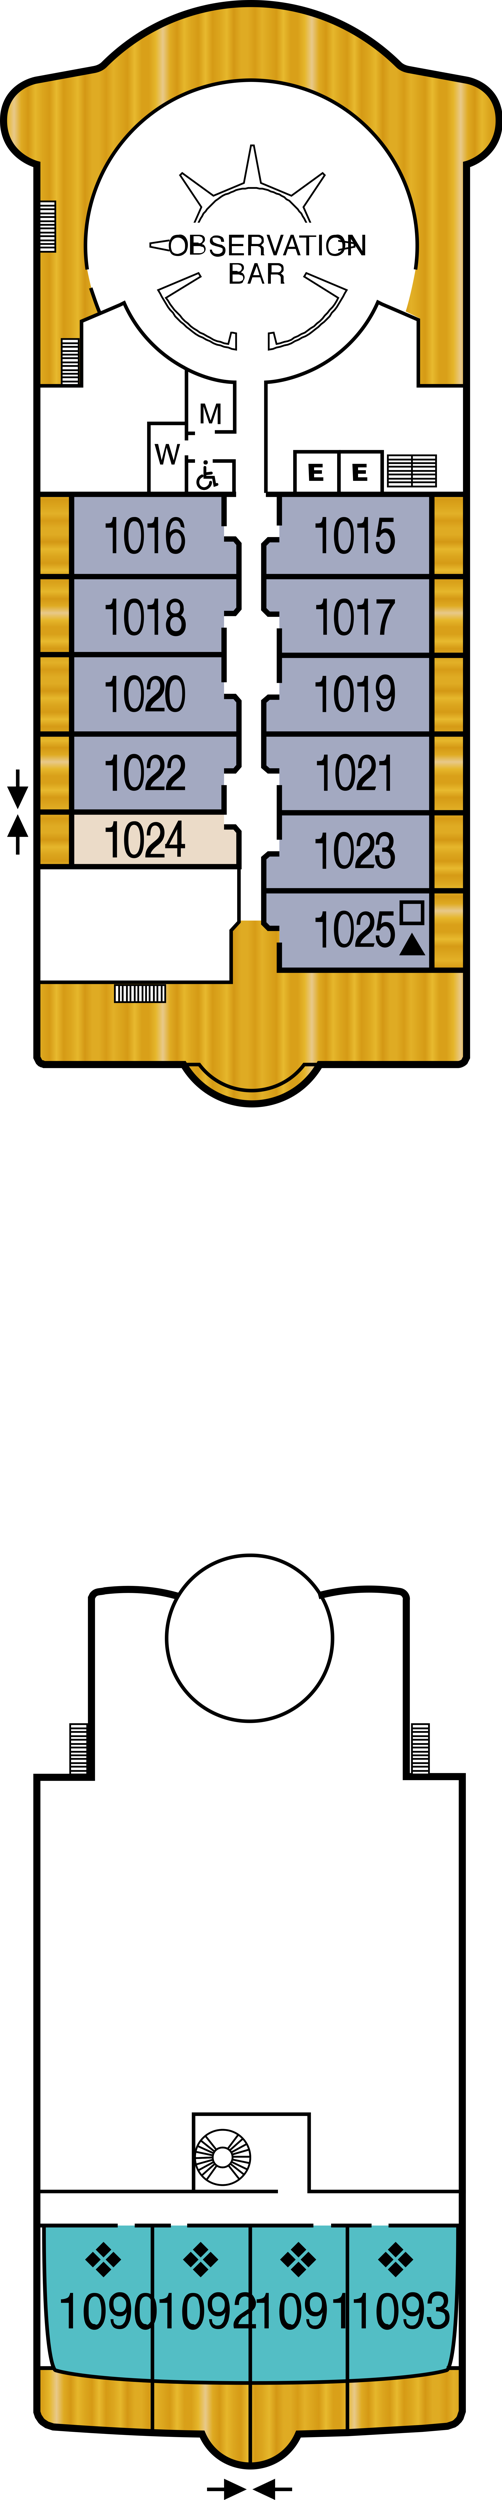 <?xml version="1.0" encoding="utf-8"?>
<!-- Generator: Adobe Illustrator 25.4.1, SVG Export Plug-In . SVG Version: 6.00 Build 0)  -->
<svg version="1.1" id="Calque_1" xmlns="http://www.w3.org/2000/svg" xmlns:xlink="http://www.w3.org/1999/xlink" x="0px" y="0px"
	 viewBox="0 0 70.8 352.5" style="enable-background:new 0 0 70.8 352.5;" xml:space="preserve">
<style type="text/css">
	.st0{fill:none;}
	.st1{fill:#C68000;}
	.st2{fill:none;stroke:#E8BA2F;stroke-width:1.08;stroke-miterlimit:10;}
	.st3{fill:#FFFFFF;}
	.st4{fill:#A3A9C1;}
	.st5{fill:#EBDBC8;}
	.st6{fill:#53BEC5;}
	.st7{fill:url(#SVGID_00000162318408607776033450000000669564123968185508_);}
	.st8{fill:url(#SVGID_00000142150336903766817320000015070998727058467235_);}
	.st9{fill:url(#SVGID_00000067950679964222531080000008211735220834521279_);}
	.st10{fill:url(#SVGID_00000135675257955097988970000009493176997616939169_);}
	.st11{fill:url(#SVGID_00000169554564839001004190000009557348646029020318_);}
	.st12{fill:none;stroke:#000000;stroke-width:0.5;stroke-miterlimit:10;}
	.st13{fill:none;stroke:#000000;stroke-width:0.75;stroke-miterlimit:10;}
	.st14{fill:#FFFFFF;stroke:#000000;stroke-width:0.5;stroke-miterlimit:10;}
	.st15{fill:#FFFFFF;stroke:#000000;stroke-width:0.25;stroke-miterlimit:10;}
	.st16{fill:none;stroke:#000000;stroke-width:0.25;stroke-miterlimit:10;}
	.st17{fill:none;stroke:#000000;stroke-miterlimit:10;}
	.st18{fill:none;stroke:#000000;stroke-width:0.25;}
	.st19{fill:none;stroke:#000000;stroke-width:0.543;stroke-miterlimit:10;}
	.st20{fill:none;stroke:#000000;stroke-width:0.502;stroke-miterlimit:10;}
	.st21{fill:none;stroke:#000000;stroke-width:0.518;stroke-miterlimit:10;}
	.st22{stroke:#000000;stroke-width:0.201;}
	.st23{enable-background:new    ;}
	.st24{fill:none;stroke:#000000;stroke-width:0.5;}
	.st25{fill:none;stroke:#000000;stroke-width:0.4;stroke-linecap:round;}
</style>
<pattern  y="352.5" width="20.4" height="59" patternUnits="userSpaceOnUse" id="SVGID_0000000741855784897680667" viewBox="0 -59 20.4 59" style="overflow:visible;">
	<g>
		<rect y="-59" class="st0" width="20.4" height="59"/>
		<g>
			<rect y="-59" class="st0" width="20.4" height="59"/>
			<polygon class="st1" points="0,-59 0.8,-59 0.8,0 0.8,-59 2.4,-59 2.4,0 2.4,-59 3.9,-59 3.9,0 3.9,-59 5.5,-59 5.5,0 5.5,-59 
				7.1,-59 7.1,0 7.1,-59 8.6,-59 8.6,0 8.6,-59 10.2,-59 10.2,0 10.2,-59 11.8,-59 11.8,0 11.8,-59 13.3,-59 13.3,0 13.3,-59 
				14.9,-59 14.9,0 14.9,-59 16.5,-59 16.5,0 16.5,-59 18,-59 18,0 18,-59 19.6,-59 19.6,0 19.6,-59 20.4,-59 20.4,0 0,0 			"/>
			<line class="st2" x1="13.3" y1="0" x2="13.3" y2="-59"/>
			<line class="st2" x1="14.9" y1="-59" x2="14.9" y2="0"/>
			<line class="st2" x1="10.2" y1="0" x2="10.2" y2="-59"/>
			<line class="st2" x1="11.8" y1="-59" x2="11.8" y2="0"/>
			<line class="st2" x1="19.6" y1="-59" x2="19.6" y2="0"/>
			<line class="st2" x1="16.5" y1="0" x2="16.5" y2="-59"/>
			<line class="st2" x1="18" y1="-59" x2="18" y2="0"/>
			<line class="st2" x1="5.5" y1="-59" x2="5.5" y2="0"/>
			<line class="st2" x1="7.1" y1="0" x2="7.1" y2="-59"/>
			<line class="st2" x1="2.4" y1="-59" x2="2.4" y2="0"/>
			<line class="st2" x1="3.9" y1="0" x2="3.9" y2="-59"/>
			<line class="st2" x1="0.8" y1="-59" x2="0.8" y2="0"/>
			<line class="st2" x1="8.6" y1="-59" x2="8.6" y2="0"/>
		</g>
	</g>
</pattern>
<pattern  y="352.5" width="20.4" height="59" patternUnits="userSpaceOnUse" id="SVGID_0000010109503594770801211" viewBox="0 -59 20.4 59" style="overflow:visible;">
	<g>
		<rect y="-59" class="st0" width="20.4" height="59"/>
		<g>
			<rect y="-59" class="st0" width="20.4" height="59"/>
			<polygon class="st1" points="0,-59 0.8,-59 0.8,0 0.8,-59 2.4,-59 2.4,0 2.4,-59 3.9,-59 3.9,0 3.9,-59 5.5,-59 5.5,0 5.5,-59 
				7.1,-59 7.1,0 7.1,-59 8.6,-59 8.6,0 8.6,-59 10.2,-59 10.2,0 10.2,-59 11.8,-59 11.8,0 11.8,-59 13.3,-59 13.3,0 13.3,-59 
				14.9,-59 14.9,0 14.9,-59 16.5,-59 16.5,0 16.5,-59 18,-59 18,0 18,-59 19.6,-59 19.6,0 19.6,-59 20.4,-59 20.4,0 0,0 			"/>
			<line class="st2" x1="13.3" y1="0" x2="13.3" y2="-59"/>
			<line class="st2" x1="14.9" y1="-59" x2="14.9" y2="0"/>
			<line class="st2" x1="10.2" y1="0" x2="10.2" y2="-59"/>
			<line class="st2" x1="11.8" y1="-59" x2="11.8" y2="0"/>
			<line class="st2" x1="19.6" y1="-59" x2="19.6" y2="0"/>
			<line class="st2" x1="16.5" y1="0" x2="16.5" y2="-59"/>
			<line class="st2" x1="18" y1="-59" x2="18" y2="0"/>
			<line class="st2" x1="5.5" y1="-59" x2="5.5" y2="0"/>
			<line class="st2" x1="7.1" y1="0" x2="7.1" y2="-59"/>
			<line class="st2" x1="2.4" y1="-59" x2="2.4" y2="0"/>
			<line class="st2" x1="3.9" y1="0" x2="3.9" y2="-59"/>
			<line class="st2" x1="0.8" y1="-59" x2="0.8" y2="0"/>
			<line class="st2" x1="8.6" y1="-59" x2="8.6" y2="0"/>
		</g>
	</g>
</pattern>
<pattern  y="352.5" width="59" height="20.4" patternUnits="userSpaceOnUse" id="SVGID_0000014213474193501192792" viewBox="0 -20.4 59 20.4" style="overflow:visible;">
	<g>
		<rect y="-20.4" class="st0" width="59" height="20.4"/>
		<g>
			<rect y="-20.4" class="st0" width="59" height="20.4"/>
			<polygon class="st1" points="59,-20.4 59,-19.6 0,-19.6 59,-19.6 59,-18 0,-18 59,-18 59,-16.5 0,-16.5 59,-16.5 59,-14.9 
				0,-14.9 59,-14.9 59,-13.3 0,-13.3 59,-13.3 59,-11.8 0,-11.8 59,-11.8 59,-10.2 0,-10.2 59,-10.2 59,-8.6 0,-8.6 59,-8.6 
				59,-7.1 0,-7.1 59,-7.1 59,-5.5 0,-5.5 59,-5.5 59,-3.9 0,-3.9 59,-3.9 59,-2.4 0,-2.4 59,-2.4 59,-0.8 0,-0.8 59,-0.8 59,0 0,0 
				0,-20.4 			"/>
			<line class="st2" x1="0" y1="-7.1" x2="59" y2="-7.1"/>
			<line class="st2" x1="59" y1="-5.5" x2="0" y2="-5.5"/>
			<line class="st2" x1="0" y1="-10.2" x2="59" y2="-10.2"/>
			<line class="st2" x1="59" y1="-8.6" x2="0" y2="-8.6"/>
			<line class="st2" x1="59" y1="-0.8" x2="0" y2="-0.8"/>
			<line class="st2" x1="0" y1="-3.9" x2="59" y2="-3.9"/>
			<line class="st2" x1="59" y1="-2.4" x2="0" y2="-2.4"/>
			<line class="st2" x1="59" y1="-14.9" x2="0" y2="-14.9"/>
			<line class="st2" x1="0" y1="-13.3" x2="59" y2="-13.3"/>
			<line class="st2" x1="59" y1="-18" x2="0" y2="-18"/>
			<line class="st2" x1="0" y1="-16.5" x2="59" y2="-16.5"/>
			<line class="st2" x1="59" y1="-19.6" x2="0" y2="-19.6"/>
			<line class="st2" x1="59" y1="-11.8" x2="0" y2="-11.8"/>
		</g>
	</g>
</pattern>
<pattern  y="352.5" width="59" height="20.4" patternUnits="userSpaceOnUse" id="SVGID_0000017964547557351502479" viewBox="0 -20.4 59 20.4" style="overflow:visible;">
	<g>
		<rect y="-20.4" class="st0" width="59" height="20.4"/>
		<g>
			<rect y="-20.4" class="st0" width="59" height="20.4"/>
			<polygon class="st1" points="59,-20.4 59,-19.6 0,-19.6 59,-19.6 59,-18 0,-18 59,-18 59,-16.5 0,-16.5 59,-16.5 59,-14.9 
				0,-14.9 59,-14.9 59,-13.3 0,-13.3 59,-13.3 59,-11.8 0,-11.8 59,-11.8 59,-10.2 0,-10.2 59,-10.2 59,-8.6 0,-8.6 59,-8.6 
				59,-7.1 0,-7.1 59,-7.1 59,-5.5 0,-5.5 59,-5.5 59,-3.9 0,-3.9 59,-3.9 59,-2.4 0,-2.4 59,-2.4 59,-0.8 0,-0.8 59,-0.8 59,0 0,0 
				0,-20.4 			"/>
			<line class="st2" x1="0" y1="-7.1" x2="59" y2="-7.1"/>
			<line class="st2" x1="59" y1="-5.5" x2="0" y2="-5.5"/>
			<line class="st2" x1="0" y1="-10.2" x2="59" y2="-10.2"/>
			<line class="st2" x1="59" y1="-8.6" x2="0" y2="-8.6"/>
			<line class="st2" x1="59" y1="-0.8" x2="0" y2="-0.8"/>
			<line class="st2" x1="0" y1="-3.9" x2="59" y2="-3.9"/>
			<line class="st2" x1="59" y1="-2.4" x2="0" y2="-2.4"/>
			<line class="st2" x1="59" y1="-14.9" x2="0" y2="-14.9"/>
			<line class="st2" x1="0" y1="-13.3" x2="59" y2="-13.3"/>
			<line class="st2" x1="59" y1="-18" x2="0" y2="-18"/>
			<line class="st2" x1="0" y1="-16.5" x2="59" y2="-16.5"/>
			<line class="st2" x1="59" y1="-19.6" x2="0" y2="-19.6"/>
			<line class="st2" x1="59" y1="-11.8" x2="0" y2="-11.8"/>
		</g>
	</g>
</pattern>
<pattern  y="352.5" width="20.4" height="59" patternUnits="userSpaceOnUse" id="SVGID_1_" viewBox="0 -59 20.4 59" style="overflow:visible;">
	<g>
		<rect y="-59" class="st0" width="20.4" height="59"/>
		<g>
			<rect y="-59" class="st0" width="20.4" height="59"/>
			<polygon class="st1" points="0,-59 0.8,-59 0.8,0 0.8,-59 2.4,-59 2.4,0 2.4,-59 3.9,-59 3.9,0 3.9,-59 5.5,-59 5.5,0 5.5,-59 
				7.1,-59 7.1,0 7.1,-59 8.6,-59 8.6,0 8.6,-59 10.2,-59 10.2,0 10.2,-59 11.8,-59 11.8,0 11.8,-59 13.3,-59 13.3,0 13.3,-59 
				14.9,-59 14.9,0 14.9,-59 16.5,-59 16.5,0 16.5,-59 18,-59 18,0 18,-59 19.6,-59 19.6,0 19.6,-59 20.4,-59 20.4,0 0,0 			"/>
			<line class="st2" x1="13.3" y1="0" x2="13.3" y2="-59"/>
			<line class="st2" x1="14.9" y1="-59" x2="14.9" y2="0"/>
			<line class="st2" x1="10.2" y1="0" x2="10.2" y2="-59"/>
			<line class="st2" x1="11.8" y1="-59" x2="11.8" y2="0"/>
			<line class="st2" x1="19.6" y1="-59" x2="19.6" y2="0"/>
			<line class="st2" x1="16.5" y1="0" x2="16.5" y2="-59"/>
			<line class="st2" x1="18" y1="-59" x2="18" y2="0"/>
			<line class="st2" x1="5.5" y1="-59" x2="5.5" y2="0"/>
			<line class="st2" x1="7.1" y1="0" x2="7.1" y2="-59"/>
			<line class="st2" x1="2.4" y1="-59" x2="2.4" y2="0"/>
			<line class="st2" x1="3.9" y1="0" x2="3.9" y2="-59"/>
			<line class="st2" x1="0.8" y1="-59" x2="0.8" y2="0"/>
			<line class="st2" x1="8.6" y1="-59" x2="8.6" y2="0"/>
		</g>
	</g>
</pattern>
<path class="st3" d="M25.2,225.1c-3.4-1-6.9-1.2-10.4-0.8c-0.7,0.2-1.2,0-1.7,0.6l-0.1,0.2l-0.1,0.2v0.2v25.1H5.2v89.2v0.3l0.1,0.3
	l0.1,0.3l0.2,0.3l0.2,0.3l0.2,0.2l0.3,0.2l0.3,0.2l0.3,0.1l0.3,0.1l0.3,0.1c7,0.5,14,0.9,21,1c2.6,6,11,6,13.6,0l3.5-0.1l3.5-0.1
	l3.5-0.2l3.5-0.2l3.5-0.2l3.5-0.3l0.3-0.1l0.3-0.1l0.3-0.1l0.3-0.2l0.2-0.2l0.2-0.2l0.2-0.3l0.1-0.3l0.1-0.3l0.1-0.3v-0.3v-89.2
	h-7.9v-24.9c0.1-0.5-0.3-1.1-0.9-1.2c-3.8-0.6-7.8-0.4-11.5,0.6l0,0c-2.1-3.4-5.8-5.7-10.1-5.7C31,219.4,27.3,221.7,25.2,225.1"/>
<path class="st3" d="M45.1,150.1c-4.4,7.4-14.9,7.4-19.2,0H6.5H6.3L6,150l-0.2-0.1l-0.2-0.1l-0.2-0.2l-0.1-0.2l-0.1-0.2L5.1,149
	v-0.2V23.2c0,0-4.7-1.3-4.7-6.2c0-6.2,4.5-5.4,12.8-7.2c0,0,1-0.3,1.4-0.7c11.5-11.5,30.1-11.5,41.6,0c0.3,0.3,1.4,0.7,1.4,0.7
	c7.9,1.4,12.7,1.4,12.7,7.2c0,4.7-4.6,6.2-4.6,6.2v125.7v0.2l-0.1,0.2l-0.1,0.2l-0.1,0.2c-0.2,0.3-0.6,0.4-0.9,0.4L45.1,150.1
	L45.1,150.1z"/>
<polygon class="st4" points="31.6,69.7 31.6,76 33.1,76 33.8,76.7 33.8,85.8 33.1,86.5 31.6,86.4 31.6,98.2 33.1,98.2 33.8,98.9 
	33.8,108.1 33.1,108.7 31.6,108.6 31.6,114.5 10.1,114.5 10.1,69.7 "/>
<polygon class="st4" points="39.4,69.7 39.4,76.1 37.9,76.1 37.2,76.8 37.2,85.9 37.9,86.6 39.4,86.6 39.4,98.3 37.9,98.3 
	37.2,98.9 37.2,108.1 37.9,108.7 39.4,108.7 39.4,120.4 38,120.4 37.2,121 37.2,130.2 37.9,130.9 39.4,130.8 39.4,136.8 60.9,136.8 
	60.9,69.7 "/>
<polygon class="st5" points="31.6,114.5 31.6,116.6 33.1,116.6 33.7,117.3 33.7,122.2 10.1,122.2 10.1,114.5 "/>
<path class="st6" d="M6.2,313.8c0,20.5,1.6,20.4,1.6,20.4s4.8,1.8,27.5,1.8s27.6-1.8,27.6-1.8s1.7-0.3,1.7-20.4"/>
<pattern  id="SVGID_00000098911608891953660540000001896259897513563805_" xlink:href="#SVGID_1_" patternTransform="matrix(1 0 0 -1 -81.526 -16000.192)">
</pattern>
<path style="fill:url(#SVGID_00000098911608891953660540000001896259897513563805_);" d="M39.4,136.1v-5.3h-1.5l-0.9-1h-3.2
	l-1.2,1.5v7.2H9.3l-4,0.1H5.2v10.3l1,1.3h19.7c0,0,3.5,5.4,9.8,5.4c5.9,0,9.4-5.6,9.4-5.6h19.5l1.1-1.1l0.2-12.2H39.5L39.4,136.1
	L39.4,136.1z"/>
<pattern  id="SVGID_00000106825390970498835250000002862638102345348271_" xlink:href="#SVGID_0000017964547557351502479" patternTransform="matrix(1 0 0 -1 -1.066 -15878.565)">
</pattern>
<rect x="60.9" y="69.7" style="fill:url(#SVGID_00000106825390970498835250000002862638102345348271_);" width="4.9" height="67.1"/>
<pattern  id="SVGID_00000095299720332564215760000005096036982447959208_" xlink:href="#SVGID_0000014213474193501192792" patternTransform="matrix(1 0 0 -1 -1.066 -15878.565)">
</pattern>
<rect x="5.2" y="69.7" style="fill:url(#SVGID_00000095299720332564215760000005096036982447959208_);" width="4.9" height="52.5"/>
<pattern  id="SVGID_00000091718229132784478910000005687119185067361921_" xlink:href="#SVGID_0000010109503594770801211" patternTransform="matrix(1 0 0 -1 -81.526 -16000.192)">
</pattern>
<path style="fill:url(#SVGID_00000091718229132784478910000005687119185067361921_);" d="M58.6,38c2.1-13.6-8.4-26.6-23.2-26.7
	C20.7,11.4,10.3,24.4,12.3,38c0,0,0.9,4.9,2,6.3l-2.8,1v9.1H5.2V23.1c0,0-4.7-1.2-4.7-6.3c0-5.9,7.2-6.2,12.2-7.2c0,0,0.9,0,2.3-1.1
	c0,0,19-18.8,41.3,0.4c0,0,0.5,0.6,2.5,0.9c10.4,1.7,11.5,2.8,11.6,6.8c0,5.1-4.6,6.3-4.6,6.3v31.3h-6.6v-9.3l-2-1
	C57.2,44.1,58,41.4,58.6,38z"/>
<pattern  id="SVGID_00000182514803767419929820000015626328546329389238_" xlink:href="#SVGID_0000000741855784897680667" patternTransform="matrix(1 0 0 -1 -75.526 -16001.192)">
</pattern>
<path style="fill:url(#SVGID_00000182514803767419929820000015626328546329389238_);" d="M7.8,334.2c0,0,4.1,1.8,27.4,1.8
	s27.5-1.8,27.5-1.8l2.8-0.3v5.9c0,0,0.3,2.1-2.3,2.5c-2.6,0.3-21.3,1-21.3,1s-2.3,4.6-6.6,4.5c0,0-4.5,0.4-7.2-4.5l-20.8-1
	c0,0-2.3-0.3-2.3-2.5c0.1-2.2,0-5.9,0-5.9h2.6L7.8,334.2z"/>
<line class="st12" x1="47.8" y1="63.7" x2="47.8" y2="69.7"/>
<line class="st13" x1="37.5" y1="69.7" x2="65.7" y2="69.7"/>
<polyline class="st12" points="5.2,138.5 6.7,138.5 9.3,138.5 20.8,138.5 26.7,138.5 32.6,138.5 32.6,131.2 33.7,130 33.7,126.5 
	33.7,124 33.7,122.2 "/>
<line class="st13" x1="5.1" y1="69.7" x2="33.3" y2="69.7"/>
<path class="st14" d="M14.1,44.2c-0.5-1.2-0.9-2.4-1.3-3.6"/>
<path class="st12" d="M58.6,38c2-13.6-8.4-26.6-23.2-26.7C20.7,11.4,10.3,24.4,12.3,38"/>
<polyline class="st13" points="5.2,114.5 31.6,114.5 31.6,110.7 "/>
<line class="st13" x1="5.2" y1="103.5" x2="33.7" y2="103.5"/>
<line class="st13" x1="31.6" y1="96.2" x2="31.6" y2="88.5"/>
<line class="st13" x1="31.6" y1="74.2" x2="31.6" y2="69.7"/>
<line class="st13" x1="5.2" y1="92.3" x2="31.6" y2="92.3"/>
<polyline class="st13" points="65.9,114.6 39.4,114.6 39.4,118.4 "/>
<line class="st13" x1="65.8" y1="125.6" x2="37.2" y2="125.6"/>
<polyline class="st13" points="65.9,136.8 39.4,136.8 39.4,132.9 "/>
<polyline class="st13" points="65.8,92.4 39.4,92.4 39.4,96.3 "/>
<polyline class="st13" points="39.4,98.3 37.9,98.3 37.2,98.9 37.2,108.1 37.9,108.7 39.4,108.7 "/>
<line class="st13" x1="65.7" y1="103.5" x2="37.2" y2="103.5"/>
<line class="st13" x1="39.4" y1="110.7" x2="39.4" y2="114.5"/>
<line class="st13" x1="39.4" y1="69.7" x2="39.4" y2="74.1"/>
<polyline class="st13" points="39.4,76.1 37.9,76.1 37.2,76.8 37.2,85.9 37.9,86.6 39.4,86.6 "/>
<line class="st13" x1="65.8" y1="81.3" x2="37.2" y2="81.3"/>
<line class="st13" x1="39.4" y1="88.6" x2="39.4" y2="92.4"/>
<polyline class="st13" points="31.6,86.5 33.1,86.5 33.7,85.8 33.7,76.7 33.1,76 31.6,76 "/>
<line class="st13" x1="5.2" y1="81.3" x2="33.7" y2="81.3"/>
<line class="st13" x1="10.1" y1="69.7" x2="10.1" y2="122.2"/>
<line class="st13" x1="60.9" y1="69.7" x2="60.9" y2="136.8"/>
<g>
	<rect x="16.2" y="138.9" class="st15" width="7.1" height="2.4"/>
	<line class="st16" x1="16.8" y1="141.3" x2="16.8" y2="138.9"/>
	<line class="st16" x1="17.3" y1="141.3" x2="17.3" y2="138.9"/>
	<line class="st16" x1="17.9" y1="141.3" x2="17.9" y2="138.9"/>
	<line class="st16" x1="18.4" y1="141.3" x2="18.4" y2="138.9"/>
	<line class="st16" x1="19" y1="141.3" x2="19" y2="138.9"/>
	<line class="st16" x1="19.5" y1="141.3" x2="19.5" y2="138.9"/>
	<line class="st16" x1="20.1" y1="141.3" x2="20.1" y2="138.9"/>
	<line class="st16" x1="20.6" y1="141.3" x2="20.6" y2="138.9"/>
	<line class="st16" x1="21.1" y1="141.3" x2="21.1" y2="138.9"/>
	<line class="st16" x1="21.7" y1="141.3" x2="21.7" y2="138.9"/>
	<line class="st16" x1="22.2" y1="141.3" x2="22.2" y2="138.9"/>
	<line class="st16" x1="22.8" y1="141.3" x2="22.8" y2="138.9"/>
</g>
<g>
	<rect x="5.4" y="28.4" class="st15" width="2.4" height="7.1"/>
	<line class="st16" x1="5.5" y1="29" x2="7.8" y2="29"/>
	<line class="st16" x1="5.5" y1="29.5" x2="7.8" y2="29.5"/>
	<line class="st16" x1="5.5" y1="30.1" x2="7.8" y2="30.1"/>
	<line class="st16" x1="5.5" y1="30.6" x2="7.8" y2="30.6"/>
	<line class="st16" x1="5.5" y1="31.2" x2="7.8" y2="31.2"/>
	<line class="st16" x1="5.5" y1="31.7" x2="7.8" y2="31.7"/>
	<line class="st16" x1="5.5" y1="32.2" x2="7.8" y2="32.2"/>
	<line class="st16" x1="5.5" y1="32.8" x2="7.8" y2="32.8"/>
	<line class="st16" x1="5.5" y1="33.3" x2="7.8" y2="33.3"/>
	<line class="st16" x1="5.5" y1="33.9" x2="7.8" y2="33.9"/>
	<line class="st16" x1="5.5" y1="34.4" x2="7.8" y2="34.4"/>
	<line class="st16" x1="5.5" y1="34.9" x2="7.8" y2="34.9"/>
</g>
<g>
	<polyline class="st15" points="8.7,54.4 8.7,47.8 11.1,47.8 11.1,54.4 	"/>
	<line class="st16" x1="8.7" y1="48.4" x2="11.1" y2="48.4"/>
	<line class="st16" x1="8.7" y1="48.9" x2="11.1" y2="48.9"/>
	<line class="st16" x1="8.7" y1="49.5" x2="11.1" y2="49.5"/>
	<line class="st16" x1="8.7" y1="50" x2="11.1" y2="50"/>
	<line class="st16" x1="8.7" y1="50.5" x2="11.1" y2="50.5"/>
	<line class="st16" x1="8.7" y1="51.1" x2="11.1" y2="51.1"/>
	<line class="st16" x1="8.7" y1="51.6" x2="11.1" y2="51.6"/>
	<line class="st16" x1="8.7" y1="52.2" x2="11.1" y2="52.2"/>
	<line class="st16" x1="8.7" y1="52.7" x2="11.1" y2="52.7"/>
	<line class="st16" x1="8.7" y1="53.2" x2="11.1" y2="53.2"/>
	<line class="st16" x1="8.7" y1="53.8" x2="11.1" y2="53.8"/>
</g>
<g>
	<g>
		<rect x="54.7" y="64.2" class="st16" width="6.8" height="4.4"/>
		<line class="st16" x1="61.5" y1="68" x2="54.7" y2="68"/>
		<line class="st16" x1="61.5" y1="67.5" x2="54.7" y2="67.5"/>
		<line class="st16" x1="61.5" y1="66.9" x2="54.7" y2="66.9"/>
		<line class="st16" x1="61.5" y1="66.4" x2="54.7" y2="66.4"/>
		<line class="st16" x1="61.5" y1="65.8" x2="54.7" y2="65.8"/>
		<line class="st16" x1="61.5" y1="65.3" x2="54.7" y2="65.3"/>
		<line class="st16" x1="61.5" y1="64.8" x2="54.7" y2="64.8"/>
	</g>
	<line class="st16" x1="58.1" y1="68.6" x2="58.1" y2="64.2"/>
</g>
<path class="st12" d="M45.1,150.1h-2.2c-3.7,4.9-11.1,4.9-14.8,0h-2.2"/>
<polyline class="st13" points="5.2,122.2 33.7,122.2 33.7,117.3 33.1,116.6 31.6,116.6 "/>
<polyline class="st12" points="41.6,69.7 41.6,63.7 47.8,63.7 47.8,69.7 "/>
<polyline class="st12" points="47.8,63.7 53.9,63.7 53.9,69.7 "/>
<line class="st12" x1="27.5" y1="61.1" x2="26.2" y2="61.1"/>
<path class="st12" d="M5.2,54.4H6h2.5h3v-9.1l3.3-1.4l2.1-0.9l0.6-0.3c1.7,3.9,4.7,7.1,8.4,9.1c0,0,3.3,2,7.1,2.1h0.1v7h-2.8"/>
<line class="st12" x1="26.3" y1="62.1" x2="26.3" y2="51.9"/>
<line class="st12" x1="26.3" y1="69.6" x2="26.3" y2="64.2"/>
<line class="st12" x1="27.5" y1="65" x2="26.3" y2="65"/>
<polyline class="st12" points="33,69.7 33,65 30,65 "/>
<path class="st12" d="M65.7,54.4h-1.4h-2.1H59v-9.3l-3-1.3l-2.1-0.9l-0.6-0.3c-1.7,3.9-4.7,7.1-8.4,9.1c0,0-3.5,2-7.4,2.2v15.6"/>
<polyline class="st13" points="31.6,108.7 33.1,108.7 33.7,108 33.7,98.9 33.1,98.2 31.6,98.2 "/>
<polyline class="st13" points="39.4,120.4 37.9,120.4 37.2,121 37.2,130.2 37.9,130.9 39.4,130.9 "/>
<line class="st13" x1="60.9" y1="69.7" x2="60.9" y2="136.8"/>
<polygon class="st16" points="45.5,24.4 41.1,27.6 36.8,25.8 35.8,20.5 35.4,20.5 34.4,25.8 30.1,27.6 25.7,24.4 25.4,24.7 
	28.4,29.2 26.5,33.5 21.2,34.3 21.2,34.8 27.3,36 27.2,35.6 27.2,35.2 27.2,34.8 27.2,34.4 27.3,33.9 27.3,33.5 27.4,33.1 
	27.5,32.7 27.6,32.3 27.8,31.9 27.9,31.6 28.1,31.2 28.3,30.8 28.5,30.5 28.7,30.1 29,29.8 29.2,29.5 29.5,29.2 29.8,28.9 
	30.1,28.6 30.4,28.3 30.7,28.1 31.1,27.8 31.4,27.6 31.8,27.4 32.2,27.3 32.6,27.1 32.9,27 33.3,26.8 33.7,26.7 34.2,26.6 
	34.6,26.6 35,26.5 35.4,26.5 35.8,26.5 36.2,26.5 36.6,26.6 37,26.6 37.4,26.7 37.8,26.8 38.2,27 38.6,27.1 39,27.3 39.4,27.4 
	39.7,27.6 40.1,27.8 40.4,28.1 40.8,28.3 41.1,28.6 41.4,28.9 41.7,29.2 42,29.5 42.2,29.8 42.5,30.1 42.7,30.5 42.9,30.8 
	43.1,31.2 43.3,31.6 43.4,31.9 43.6,32.3 43.7,32.7 43.8,33.1 43.9,33.5 43.9,33.9 44,34.4 44,34.8 44,35.2 43.9,35.6 43.9,36 
	50,34.8 50,34.3 44.7,33.5 42.8,29.2 45.8,24.7 "/>
<polygon class="st16" points="32.6,46.9 32.2,48.5 31.6,48.4 31.1,48.2 30.6,48.1 30.1,47.9 29.6,47.6 29.2,47.4 28.7,47.1 
	28.2,46.9 27.8,46.6 27.3,46.3 26.9,46 26.5,45.6 26.1,45.3 25.7,44.9 25.4,44.5 25,44.1 24.6,43.7 24.3,43.3 24,42.9 23.7,42.4 
	23.4,42 28.3,39 28,38.5 22.3,40.9 22.6,41.4 22.8,41.8 23.1,42.3 23.4,42.8 23.7,43.3 24,43.7 24.4,44.1 24.7,44.6 25.1,45 
	25.5,45.4 25.9,45.7 26.3,46.1 26.7,46.4 27.2,46.8 27.6,47.1 28.1,47.4 28.6,47.6 29.1,47.9 29.6,48.1 30.1,48.4 30.6,48.6 
	31.1,48.7 31.6,48.9 32.2,49 32.7,49.2 33.3,49.3 33.3,47 32.8,46.9 "/>
<polygon class="st16" points="48.6,41.4 48.4,41.8 48.1,42.3 47.8,42.8 47.5,43.3 47.2,43.7 46.8,44.1 46.5,44.6 46.1,45 45.7,45.4 
	45.3,45.7 44.9,46.1 44.5,46.4 44,46.8 43.6,47.1 43.1,47.4 42.6,47.6 42.1,47.9 41.6,48.1 41.1,48.4 40.6,48.6 40.1,48.7 
	39.5,48.9 39,49 38.5,49.2 37.9,49.3 37.9,47 38.6,46.9 39,48.5 39.5,48.4 40.1,48.2 40.6,48.1 41.1,47.9 41.5,47.6 42,47.4 
	42.5,47.1 43,46.9 43.4,46.6 43.8,46.3 44.3,46 44.7,45.6 45.1,45.3 45.5,44.9 45.8,44.5 46.2,44.1 46.5,43.7 46.9,43.3 47.2,42.9 
	47.5,42.4 47.7,42 42.9,39 43.2,38.5 48.9,40.9 "/>
<path class="st17" d="M25.2,225.1"/>
<path class="st17" d="M25.2,225.1c-3.4-1-6.9-1.2-10.4-0.8c-0.7,0.2-1.2,0-1.7,0.6l-0.1,0.2l-0.1,0.2v0.2v25.1H5.2v89.2v0.3l0.1,0.3
	l0.1,0.3l0.2,0.3l0.2,0.3l0.2,0.2l0.3,0.2l0.3,0.2l0.3,0.1l0.3,0.1l0.3,0.1c7,0.5,14,0.9,21,1c2.6,6,11,6,13.6,0l3.5-0.1l3.5-0.1
	l3.5-0.2l3.5-0.2l3.5-0.2l3.5-0.3l0.3-0.1l0.3-0.1l0.3-0.1l0.3-0.2l0.2-0.2l0.2-0.2l0.2-0.3l0.1-0.3l0.1-0.3l0.1-0.3v-0.3v-89.2
	h-7.9v-24.9c0.1-0.5-0.3-1.1-0.9-1.2c-3.8-0.6-7.8-0.4-11.5,0.6l0,0"/>
<g>
	<rect x="9.9" y="243.1" class="st15" width="2.4" height="7.1"/>
	<line class="st16" x1="9.9" y1="243.7" x2="12.3" y2="243.7"/>
	<line class="st16" x1="9.9" y1="244.2" x2="12.3" y2="244.2"/>
	<line class="st16" x1="9.9" y1="244.8" x2="12.3" y2="244.8"/>
	<line class="st16" x1="9.9" y1="245.3" x2="12.3" y2="245.3"/>
	<line class="st16" x1="9.9" y1="245.9" x2="12.3" y2="245.9"/>
	<line class="st16" x1="9.9" y1="246.4" x2="12.3" y2="246.4"/>
	<line class="st16" x1="9.9" y1="247" x2="12.3" y2="247"/>
	<line class="st16" x1="9.9" y1="247.5" x2="12.3" y2="247.5"/>
	<line class="st16" x1="9.9" y1="248" x2="12.3" y2="248"/>
	<line class="st16" x1="9.9" y1="248.6" x2="12.3" y2="248.6"/>
	<line class="st16" x1="9.9" y1="249.1" x2="12.3" y2="249.1"/>
	<line class="st16" x1="9.9" y1="249.7" x2="12.3" y2="249.7"/>
</g>
<g>
	<rect x="58.1" y="243.1" class="st15" width="2.4" height="7.1"/>
	<line class="st16" x1="58.2" y1="243.7" x2="60.5" y2="243.7"/>
	<line class="st16" x1="58.2" y1="244.2" x2="60.5" y2="244.2"/>
	<line class="st16" x1="58.2" y1="244.8" x2="60.5" y2="244.8"/>
	<line class="st16" x1="58.2" y1="245.3" x2="60.5" y2="245.3"/>
	<line class="st16" x1="58.2" y1="245.9" x2="60.5" y2="245.9"/>
	<line class="st16" x1="58.2" y1="246.4" x2="60.5" y2="246.4"/>
	<line class="st16" x1="58.2" y1="247" x2="60.5" y2="247"/>
	<line class="st16" x1="58.2" y1="247.5" x2="60.5" y2="247.5"/>
	<line class="st16" x1="58.2" y1="248" x2="60.5" y2="248"/>
	<line class="st16" x1="58.2" y1="248.6" x2="60.5" y2="248.6"/>
	<line class="st16" x1="58.2" y1="249.1" x2="60.5" y2="249.1"/>
	<line class="st16" x1="58.2" y1="249.7" x2="60.5" y2="249.7"/>
</g>
<g>
	<path class="st18" d="M35.3,304.2c0-2.1-1.7-3.9-3.9-3.9c-2.1,0-3.9,1.7-3.9,3.9c0,2.1,1.7,3.9,3.9,3.9
		C33.5,308.1,35.3,306.3,35.3,304.2z"/>
	<path class="st18" d="M32.8,304.2c0-0.8-0.6-1.4-1.4-1.4c-0.8,0-1.4,0.6-1.4,1.4s0.6,1.4,1.4,1.4C32.2,305.6,32.8,304.9,32.8,304.2
		z"/>
	<line class="st18" x1="32.1" y1="303" x2="33.6" y2="301"/>
	<line class="st18" x1="29.1" y1="307.4" x2="30.6" y2="305.3"/>
	<line class="st18" x1="32.4" y1="303.2" x2="34.2" y2="301.6"/>
	<line class="st18" x1="28.5" y1="306.7" x2="30.3" y2="305.1"/>
	<line class="st18" x1="32.6" y1="303.5" x2="34.8" y2="302.3"/>
	<line class="st18" x1="28" y1="306" x2="30.2" y2="304.8"/>
	<line class="st18" x1="32.7" y1="303.8" x2="35.1" y2="303.1"/>
	<line class="st18" x1="27.6" y1="305.2" x2="30.1" y2="304.5"/>
	<line class="st18" x1="32.8" y1="304.1" x2="35.3" y2="304.1"/>
	<line class="st18" x1="27.5" y1="304.3" x2="30" y2="304.2"/>
	<line class="st18" x1="32.8" y1="304.5" x2="35.2" y2="305"/>
	<line class="st18" x1="27.6" y1="303.4" x2="30" y2="303.9"/>
	<line class="st18" x1="32.6" y1="304.8" x2="34.9" y2="305.9"/>
	<line class="st18" x1="27.9" y1="302.6" x2="30.1" y2="303.6"/>
	<line class="st18" x1="32.5" y1="305.1" x2="34.4" y2="306.6"/>
	<line class="st18" x1="28.3" y1="301.8" x2="30.3" y2="303.4"/>
	<line class="st18" x1="32.2" y1="305.3" x2="33.7" y2="307.2"/>
	<line class="st18" x1="29" y1="301.2" x2="30.5" y2="303.1"/>
	<path class="st18" d="M35.3,304.2c0-2.1-1.7-3.9-3.9-3.9c-2.1,0-3.9,1.7-3.9,3.9c0,2.1,1.7,3.9,3.9,3.9
		C33.5,308.1,35.3,306.3,35.3,304.2z"/>
	<path class="st18" d="M32.8,304.2c0-0.8-0.6-1.4-1.4-1.4c-0.8,0-1.4,0.6-1.4,1.4s0.6,1.4,1.4,1.4C32.2,305.6,32.8,304.9,32.8,304.2
		z"/>
	<line class="st18" x1="32.1" y1="303" x2="33.6" y2="301"/>
	<line class="st18" x1="29.1" y1="307.4" x2="30.6" y2="305.3"/>
	<line class="st18" x1="32.4" y1="303.2" x2="34.2" y2="301.6"/>
	<line class="st18" x1="28.5" y1="306.7" x2="30.3" y2="305.1"/>
	<line class="st18" x1="32.6" y1="303.5" x2="34.8" y2="302.3"/>
	<line class="st18" x1="28" y1="306" x2="30.2" y2="304.8"/>
	<line class="st18" x1="32.7" y1="303.8" x2="35.1" y2="303.1"/>
	<line class="st18" x1="27.6" y1="305.2" x2="30.1" y2="304.5"/>
	<line class="st18" x1="32.8" y1="304.1" x2="35.3" y2="304.1"/>
	<line class="st18" x1="27.5" y1="304.3" x2="30" y2="304.2"/>
	<line class="st18" x1="32.8" y1="304.5" x2="35.2" y2="305"/>
	<line class="st18" x1="27.6" y1="303.4" x2="30" y2="303.9"/>
	<line class="st18" x1="32.6" y1="304.8" x2="34.9" y2="305.9"/>
	<line class="st18" x1="27.9" y1="302.6" x2="30.1" y2="303.6"/>
	<line class="st18" x1="32.5" y1="305.1" x2="34.4" y2="306.6"/>
	<line class="st18" x1="28.3" y1="301.8" x2="30.3" y2="303.4"/>
	<line class="st18" x1="32.2" y1="305.3" x2="33.7" y2="307.2"/>
	<line class="st18" x1="29" y1="301.2" x2="30.5" y2="303.1"/>
</g>
<line class="st19" x1="63" y1="333.9" x2="65.3" y2="333.9"/>
<line class="st19" x1="5.1" y1="333.9" x2="7.5" y2="333.9"/>
<line class="st12" x1="5.3" y1="309" x2="39.2" y2="309"/>
<polyline class="st12" points="27.3,308.8 27.3,298.1 43.6,298.1 43.6,309 65.7,309 "/>
<line class="st20" x1="21.5" y1="343.3" x2="21.5" y2="313.8"/>
<line class="st20" x1="49" y1="343.3" x2="49" y2="313.8"/>
<line class="st20" x1="35.3" y1="347.7" x2="35.3" y2="313.8"/>
<line class="st19" x1="54.8" y1="313.8" x2="65.5" y2="313.8"/>
<line class="st19" x1="46.7" y1="313.8" x2="52.4" y2="313.8"/>
<line class="st19" x1="26.4" y1="313.8" x2="44.2" y2="313.8"/>
<line class="st19" x1="19" y1="313.8" x2="24.1" y2="313.8"/>
<line class="st19" x1="5" y1="313.8" x2="16.6" y2="313.8"/>
<path class="st21" d="M6.2,313.9c0,19.7,1.6,20.3,1.6,20.3s4.8,1.8,27.5,1.8s27.7-1.8,27.7-1.8s1.6,0,1.6-20.3"/>
<path class="st12" d="M46.9,231c0,6.5-5.3,11.7-11.7,11.7c-6.5,0-11.7-5.3-11.7-11.7c0-6.5,5.3-11.7,11.7-11.7
	C41.7,219.2,46.9,224.5,46.9,231z"/>
<path class="st12" d="M26.3,51.8"/>
<polyline class="st12" points="21,69.6 21,59.7 26.3,59.7 "/>
<rect x="23.9" y="31.4" class="st3" width="23.8" height="5.4"/>
<path class="st17" d="M35.4,0.5c-7.5,0-15,2.9-20.7,8.6c-0.4,0.4-0.9,0.6-1.4,0.7l-8.2,1.5c0,0-4.6,0.8-4.6,5.7c0,5,4.7,6.2,4.7,6.2
	v125.7v0.2l0.1,0.2l0.1,0.2l0.1,0.2l0.2,0.2l0.2,0.1l0.1,0l0.2,0.1h0.2h19.5c4.4,7.4,14.9,7.4,19.2,0h19.5c0.3,0,0.7-0.2,0.9-0.4
	l0.1-0.2l0.1-0.2l0.1-0.2v-0.2V23.2c0,0,4.6-1.2,4.6-6.2s-4.6-5.7-4.6-5.7l-8.2-1.5c-0.5-0.1-1-0.3-1.4-0.7
	C50.4,3.4,42.9,0.5,35.4,0.5"/>
<g>
	<g>
		<path class="st22" d="M15.1,116.8c0.6,0,0.9,0,1-0.9h0.3v4.9H16v-3.6h-1v-0.4H15.1z"/>
		<path class="st22" d="M20.2,118.4c0,1.1-0.2,2.5-1.3,2.5c-1.1,0-1.3-1.4-1.3-2.5s0.2-2.5,1.3-2.5C20,115.8,20.2,117.2,20.2,118.4z
			 M18,118.4c0,0.9,0.1,2.2,0.9,2.2s1-1.3,1-2.2c0-0.8-0.1-2.2-1-2.2C18.1,116.2,18,117.5,18,118.4z"/>
		<path class="st22" d="M23,120.8h-2.4c0-1.5,1.1-1.8,1.8-2.6c0.2-0.3,0.3-0.5,0.3-0.9c0-0.6-0.4-1-0.8-1c-0.6,0-0.8,0.6-0.8,1.4
			h-0.3c0-1,0.4-1.7,1.2-1.7c0.6,0,1.1,0.5,1.1,1.4c0,0.8-0.4,1.3-0.9,1.7c-0.4,0.3-1,0.8-1.1,1.4h2v0.3H23z"/>
		<path class="st22" d="M23.5,119.1l1.7-3.3h0.3v3.3H26v0.4h-0.6v1.2h-0.3v-1.2h-1.7v-0.4H23.5z M25.1,119.2v-2.7l0,0l-1.4,2.7H25.1
			z"/>
	</g>
</g>
<g>
	<g>
		<path class="st22" d="M15.1,107.4c0.6,0,0.9,0,1-0.9h0.3v4.9H16v-3.6h-1v-0.4H15.1z"/>
		<path class="st22" d="M20.2,108.9c0,1.1-0.2,2.5-1.3,2.5c-1.1,0-1.3-1.4-1.3-2.5s0.2-2.5,1.3-2.5S20.2,107.8,20.2,108.9z
			 M18,108.9c0,0.9,0.1,2.2,1,2.2c0.8,0,1-1.3,1-2.2c0-0.8-0.1-2.1-1-2.1C18.1,106.7,18,108.1,18,108.9z"/>
		<path class="st22" d="M23,111.3h-2.4c0-1.5,1.1-1.8,1.8-2.6c0.2-0.3,0.3-0.5,0.3-0.9c0-0.6-0.4-1-0.8-1c-0.6,0-0.8,0.6-0.8,1.4
			h-0.3c0-1,0.4-1.7,1.2-1.7c0.6,0,1.1,0.5,1.1,1.4c0,0.8-0.4,1.3-0.9,1.7c-0.4,0.3-1,0.8-1.1,1.4h2v0.3H23z"/>
		<path class="st22" d="M25.9,111.3h-2.4c0-1.5,1.1-1.8,1.8-2.6c0.2-0.3,0.3-0.5,0.3-0.9c0-0.6-0.4-1-0.8-1c-0.6,0-0.8,0.6-0.8,1.4
			h-0.3c0-1,0.4-1.7,1.2-1.7c0.6,0,1.1,0.5,1.1,1.4c0,0.8-0.4,1.3-0.9,1.7c-0.4,0.3-1,0.8-1.1,1.4h2v0.3H25.9z"/>
	</g>
</g>
<g>
	<g>
		<path class="st22" d="M15,96.3c0.6,0,0.9,0,1-0.9h0.3v4.9H16v-3.6h-1V96.3z"/>
		<path class="st22" d="M20.2,97.8c0,1.1-0.2,2.5-1.3,2.5c-1.1,0-1.3-1.4-1.3-2.5s0.2-2.5,1.3-2.5S20.2,96.7,20.2,97.8z M18,97.8
			c0,0.9,0.1,2.2,1,2.2c0.8,0,1-1.3,1-2.2c0-0.8-0.1-2.1-1-2.1C18.1,95.7,18,97,18,97.8z"/>
		<path class="st22" d="M23,100.2h-2.4c0-1.5,1.1-1.8,1.8-2.6c0.2-0.3,0.3-0.5,0.3-0.9c0-0.6-0.4-1-0.8-1c-0.6,0-0.8,0.6-0.8,1.4
			h-0.3c0-1,0.4-1.7,1.2-1.7c0.6,0,1.1,0.5,1.1,1.4c0,0.8-0.4,1.3-0.9,1.7c-0.4,0.3-1,0.8-1.1,1.4h2v0.3H23z"/>
		<path class="st22" d="M26,97.8c0,1.1-0.2,2.5-1.3,2.5c-1.1,0-1.3-1.4-1.3-2.5s0.2-2.5,1.3-2.5S26,96.7,26,97.8z M23.8,97.8
			c0,0.9,0.1,2.2,1,2.2c0.8,0,1-1.3,1-2.2c0-0.8-0.1-2.1-1-2.1C23.9,95.7,23.8,97,23.8,97.8z"/>
	</g>
</g>
<g>
	<g>
		<path class="st22" d="M15,85.4c0.6,0,0.9,0,1-0.9h0.3v4.9H16v-3.6h-1V85.4z"/>
		<path class="st22" d="M20.2,87c0,1.1-0.2,2.5-1.3,2.5c-1.1,0-1.3-1.4-1.3-2.5s0.2-2.5,1.3-2.5C20,84.4,20.2,85.8,20.2,87z M18,87
			c0,0.9,0.1,2.2,1,2.2c0.8,0,1-1.3,1-2.2c0-0.8-0.1-2.1-1-2.1C18.1,84.8,18,86.1,18,87z"/>
		<path class="st22" d="M20.9,85.4c0.6,0,0.9,0,1-0.9h0.3v4.9h-0.3v-3.6h-1V85.4z"/>
		<path class="st22" d="M25.3,86.8L25.3,86.8c0.5,0.1,0.8,0.6,0.8,1.3c0,1-0.6,1.5-1.3,1.5c-0.7,0-1.3-0.5-1.3-1.5
			c0-0.6,0.3-1.1,0.7-1.3l0,0c-0.4-0.2-0.6-0.5-0.6-1.1c0-0.8,0.6-1.2,1.1-1.2s1.1,0.4,1.1,1.2C25.9,86.2,25.6,86.6,25.3,86.8z
			 M25.7,88c0-0.7-0.4-1.1-0.9-1.1s-0.9,0.3-0.9,1.1c0,0.7,0.4,1.1,0.9,1.1C25.3,89.1,25.7,88.8,25.7,88z M25.5,85.7
			c0-0.6-0.3-0.9-0.8-0.9c-0.4,0-0.8,0.3-0.8,0.9c0,0.7,0.4,0.9,0.8,0.9C25.2,86.6,25.5,86.3,25.5,85.7z"/>
	</g>
</g>
<g>
	<g>
		<path class="st22" d="M15,73.9c0.6,0,0.9,0,1-0.9h0.3v4.9H16v-3.6h-1V73.9z"/>
		<path class="st22" d="M20.2,75.5c0,1.1-0.2,2.5-1.3,2.5c-1.1,0-1.3-1.4-1.3-2.5s0.2-2.5,1.3-2.5C20,72.9,20.2,74.3,20.2,75.5z
			 M18,75.5c0,0.9,0.1,2.2,1,2.2c0.8,0,1-1.3,1-2.2c0-0.8-0.1-2.1-1-2.1C18.1,73.3,18,74.6,18,75.5z"/>
		<path class="st22" d="M20.9,73.9c0.6,0,0.9,0,1-0.9h0.3v4.9h-0.3v-3.6h-1V73.9z"/>
		<path class="st22" d="M25.6,74.2c-0.1-0.5-0.3-0.9-0.8-0.9c-0.9,0-1,1.3-1,2.2l0,0c0.2-0.5,0.6-0.8,1-0.8c0.7,0,1.2,0.7,1.2,1.6
			c0,1-0.5,1.7-1.2,1.7c-0.9,0-1.3-0.7-1.3-2.6c0-0.6,0.1-2.4,1.3-2.4c0.6,0,1,0.4,1.1,1.3L25.6,74.2L25.6,74.2z M23.9,76.3
			c0,0.7,0.3,1.3,0.9,1.3c0.5,0,0.9-0.6,0.9-1.3c0-0.7-0.3-1.3-0.9-1.3C24.2,75.1,23.9,75.6,23.9,76.3z"/>
	</g>
</g>
<g>
	<g>
		<path class="st22" d="M44.6,118.4c0.6,0,0.9,0,1-0.9h0.3v4.9h-0.3v-3.6h-1V118.4z"/>
		<path class="st22" d="M49.8,119.9c0,1.1-0.2,2.5-1.3,2.5s-1.3-1.4-1.3-2.5s0.2-2.5,1.3-2.5S49.8,118.8,49.8,119.9z M47.6,119.9
			c0,0.9,0.1,2.2,1,2.2c0.8,0,1-1.3,1-2.2c0-0.8-0.1-2.1-1-2.1C47.7,117.7,47.6,119,47.6,119.9z"/>
		<path class="st22" d="M52.6,122.3h-2.4c0-1.5,1.1-1.8,1.8-2.6c0.2-0.3,0.3-0.5,0.3-0.9c0-0.6-0.4-1-0.8-1c-0.6,0-0.8,0.6-0.8,1.4
			h-0.3c0-1,0.4-1.7,1.2-1.7c0.6,0,1.1,0.5,1.1,1.4c0,0.8-0.4,1.3-0.9,1.7c-0.4,0.3-1,0.8-1.1,1.4h2L52.6,122.3L52.6,122.3z"/>
		<path class="st22" d="M53.4,120.8c0,0.8,0.3,1.3,0.9,1.3c0.5,0,0.9-0.4,0.9-1.1s-0.4-1-0.9-1H54v-0.4h0.3c0.3,0,0.7-0.3,0.7-0.9
			s-0.4-0.9-0.8-0.9c-0.6,0-0.8,0.5-0.8,1.2h-0.3c0-0.9,0.4-1.6,1.2-1.6c0.6,0,1.1,0.4,1.1,1.2c0,0.5-0.2,1-0.6,1.1l0,0
			c0.5,0.1,0.8,0.6,0.8,1.2c0,1-0.6,1.5-1.3,1.5c-0.8,0-1.3-0.6-1.3-1.7h0.4V120.8z"/>
	</g>
</g>
<g>
	<g>
		<path class="st22" d="M44.6,129.5c0.6,0,0.9,0,1-0.9h0.3v4.9h-0.3v-3.6h-1V129.5z"/>
		<path class="st22" d="M49.8,131c0,1.1-0.2,2.5-1.3,2.5s-1.3-1.4-1.3-2.5s0.2-2.5,1.3-2.5S49.8,129.9,49.8,131z M47.6,131
			c0,0.9,0.1,2.2,1,2.2c0.8,0,1-1.3,1-2.2c0-0.8-0.1-2.2-1-2.2C47.7,128.8,47.6,130.2,47.6,131z"/>
		<path class="st22" d="M52.6,133.4h-2.4c0-1.5,1.1-1.8,1.8-2.6c0.2-0.3,0.3-0.5,0.3-0.9c0-0.6-0.4-1-0.8-1c-0.6,0-0.8,0.6-0.8,1.4
			h-0.3c0-1,0.4-1.7,1.2-1.7c0.6,0,1.1,0.5,1.1,1.4c0,0.8-0.4,1.3-0.9,1.7c-0.4,0.3-1,0.8-1.1,1.4h2L52.6,133.4L52.6,133.4z"/>
		<path class="st22" d="M53.4,132c0,0.7,0.4,1.1,0.9,1.1c0.6,0,0.9-0.6,0.9-1.3s-0.4-1.3-0.9-1.3c-0.3,0-0.6,0.2-0.8,0.6h-0.3
			l0.4-2.5h1.8v0.4h-1.6l-0.2,1.6l0,0c0.2-0.3,0.5-0.5,0.8-0.5c0.8,0,1.2,0.7,1.2,1.7s-0.6,1.7-1.3,1.7s-1.2-0.6-1.2-1.5H53.4z"/>
	</g>
</g>
<g>
	<g>
		<path class="st22" d="M44.8,107.4c0.6,0,0.9,0,1-0.9h0.3v4.9h-0.3v-3.6h-1V107.4z"/>
		<path class="st22" d="M50,108.9c0,1.1-0.2,2.5-1.3,2.5s-1.3-1.4-1.3-2.5s0.2-2.5,1.3-2.5S50,107.8,50,108.9z M47.7,108.9
			c0,0.9,0.1,2.2,1,2.2c0.8,0,1-1.3,1-2.2c0-0.8-0.1-2.1-1-2.1C47.9,106.7,47.7,108.1,47.7,108.9z"/>
		<path class="st22" d="M52.8,111.3h-2.4c0-1.5,1.1-1.8,1.8-2.6c0.2-0.3,0.3-0.5,0.3-0.9c0-0.6-0.4-1-0.8-1c-0.6,0-0.8,0.6-0.8,1.4
			h-0.3c0-1,0.4-1.7,1.2-1.7c0.6,0,1.1,0.5,1.1,1.4c0,0.8-0.4,1.3-0.9,1.7c-0.4,0.3-1,0.8-1.1,1.4h2L52.8,111.3L52.8,111.3z"/>
		<path class="st22" d="M53.6,107.4c0.6,0,0.9,0,1-0.9h0.3v4.9h-0.3v-3.6h-1V107.4z"/>
	</g>
</g>
<g>
	<g>
		<path class="st22" d="M44.6,96.3c0.6,0,0.9,0,1-0.9h0.3v4.9h-0.3v-3.6h-1V96.3z"/>
		<path class="st22" d="M49.8,97.8c0,1.1-0.2,2.5-1.3,2.5s-1.3-1.4-1.3-2.5s0.2-2.5,1.3-2.5S49.8,96.7,49.8,97.8z M47.6,97.8
			c0,0.9,0.1,2.2,1,2.2c0.8,0,0.9-1.3,0.9-2.2c0-0.8-0.1-2.1-0.9-2.1C47.7,95.7,47.6,97,47.6,97.8z"/>
		<path class="st22" d="M50.5,96.3c0.6,0,0.9,0,1-0.9h0.3v4.9h-0.3v-3.6h-1V96.3z"/>
		<path class="st22" d="M53.5,99c0.1,0.5,0.3,0.9,0.8,0.9c0.9,0,1-1.3,1-2.2l0,0c-0.2,0.5-0.6,0.8-1,0.8c-0.7,0-1.2-0.7-1.2-1.6
			c0-1,0.5-1.7,1.2-1.7c0.9,0,1.3,0.7,1.3,2.6c0,0.6-0.1,2.4-1.3,2.4c-0.6,0-1-0.4-1.1-1.3L53.5,99L53.5,99z M55.2,96.9
			c0-0.7-0.3-1.3-0.9-1.3c-0.5,0-0.9,0.6-0.9,1.3c0,0.7,0.3,1.3,0.9,1.3C54.8,98.2,55.2,97.6,55.2,96.9z"/>
	</g>
</g>
<g>
	<g>
		<path class="st22" d="M44.7,85.4c0.6,0,0.9,0,1-0.9H46v4.9h-0.3v-3.6h-1V85.4z"/>
		<path class="st22" d="M49.8,87c0,1.1-0.2,2.5-1.3,2.5s-1.3-1.4-1.3-2.5s0.2-2.5,1.3-2.5C49.6,84.4,49.8,85.8,49.8,87z M47.6,87
			c0,0.9,0.1,2.2,1,2.2c0.8,0,1-1.3,1-2.2c0-0.8-0.1-2.1-1-2.1C47.7,84.8,47.6,86.1,47.6,87z"/>
		<path class="st22" d="M50.5,85.4c0.6,0,0.9,0,1-0.9h0.3v4.9h-0.3v-3.6h-1V85.4z"/>
		<path class="st22" d="M53.2,84.6h2.4V85c-0.5,0.6-1.4,2.1-1.5,4.4h-0.4c0.1-1.7,0.5-2.9,1.5-4.4h-2V84.6z"/>
	</g>
</g>
<g>
	<g>
		<path class="st22" d="M44.6,73.9c0.6,0,0.9,0,1-0.9h0.3v4.9h-0.3v-3.6h-1V73.9z"/>
		<path class="st22" d="M49.8,75.5c0,1.1-0.2,2.5-1.3,2.5s-1.3-1.4-1.3-2.5s0.2-2.5,1.3-2.5S49.8,74.3,49.8,75.5z M47.6,75.5
			c0,0.9,0.1,2.2,1,2.2c0.8,0,1-1.3,1-2.2c0-0.8-0.1-2.1-1-2.1C47.7,73.3,47.6,74.6,47.6,75.5z"/>
		<path class="st22" d="M50.5,73.9c0.6,0,0.9,0,1-0.9h0.3v4.9h-0.3v-3.6h-1V73.9z"/>
		<path class="st22" d="M53.4,76.5c0,0.7,0.4,1.1,0.9,1.1c0.6,0,0.9-0.6,0.9-1.3c0-0.7-0.4-1.3-0.9-1.3c-0.3,0-0.6,0.2-0.8,0.6h-0.3
			l0.4-2.5h1.8v0.4h-1.6l-0.2,1.6l0,0c0.2-0.3,0.5-0.5,0.8-0.5c0.8,0,1.2,0.7,1.2,1.7S55,78,54.3,78s-1.2-0.6-1.2-1.5L53.4,76.5
			L53.4,76.5z"/>
	</g>
</g>
<g>
	<g class="st23">
		<path d="M49.9,324.7v-0.5c0.4,0,0.7-0.1,0.9-0.2c0.2-0.1,0.3-0.3,0.4-0.7h0.4v5h-0.6v-3.6H49.9z"/>
		<path d="M55.9,324.1c0.2,0.4,0.3,1,0.3,1.7c0,0.7-0.1,1.2-0.3,1.7c-0.3,0.6-0.7,1-1.3,1c-0.5,0-0.9-0.3-1.2-0.8
			c-0.2-0.4-0.3-1-0.3-1.8c0-0.6,0.1-1.1,0.2-1.5c0.2-0.8,0.7-1.1,1.3-1.1C55.2,323.3,55.6,323.5,55.9,324.1z M55.3,327.4
			c0.2-0.3,0.3-0.8,0.3-1.6c0-0.6-0.1-1-0.2-1.4c-0.1-0.4-0.4-0.6-0.7-0.6c-0.3,0-0.6,0.2-0.7,0.5c-0.2,0.3-0.2,0.9-0.2,1.5
			c0,0.5,0,0.9,0.1,1.2c0.2,0.5,0.4,0.7,0.8,0.7C54.9,327.9,55.1,327.7,55.3,327.4z"/>
		<path d="M57.3,327.1c0,0.3,0.1,0.6,0.4,0.7c0.1,0.1,0.2,0.1,0.4,0.1c0.3,0,0.5-0.1,0.7-0.4c0.2-0.2,0.3-0.8,0.4-1.5
			c-0.1,0.2-0.3,0.4-0.5,0.5c-0.2,0.1-0.4,0.1-0.6,0.1c-0.4,0-0.8-0.2-1-0.5c-0.3-0.3-0.4-0.7-0.4-1.2c0-0.5,0.1-0.9,0.4-1.2
			s0.6-0.5,1.1-0.5c0.7,0,1.1,0.3,1.4,1c0.1,0.4,0.2,0.8,0.2,1.4c0,0.6-0.1,1.2-0.2,1.6c-0.3,0.8-0.7,1.2-1.4,1.2
			c-0.4,0-0.8-0.1-1-0.4c-0.2-0.3-0.3-0.6-0.3-1H57.3z M58.8,325.8c0.2-0.2,0.3-0.5,0.3-0.9c0-0.4-0.1-0.6-0.3-0.8
			c-0.2-0.2-0.4-0.3-0.6-0.3c-0.3,0-0.5,0.1-0.7,0.3c-0.2,0.2-0.2,0.5-0.2,0.8c0,0.3,0.1,0.6,0.2,0.8c0.1,0.2,0.4,0.3,0.7,0.3
			C58.4,326,58.6,326,58.8,325.8z"/>
		<path d="M60.6,327.9c-0.2-0.3-0.4-0.7-0.4-1.2h0.6c0,0.3,0.1,0.6,0.2,0.7c0.1,0.3,0.4,0.4,0.8,0.4c0.3,0,0.5-0.1,0.7-0.3
			s0.3-0.4,0.3-0.7c0-0.3-0.1-0.6-0.3-0.7c-0.2-0.1-0.5-0.2-0.8-0.2c0,0-0.1,0-0.1,0s-0.1,0-0.1,0v-0.6c0.1,0,0.1,0,0.1,0
			c0,0,0.1,0,0.1,0c0.2,0,0.4,0,0.5-0.1c0.2-0.1,0.4-0.4,0.4-0.7c0-0.2-0.1-0.4-0.2-0.6c-0.2-0.1-0.3-0.2-0.6-0.2
			c-0.4,0-0.6,0.1-0.8,0.4c-0.1,0.2-0.1,0.4-0.1,0.7h-0.6c0-0.4,0.1-0.7,0.2-1c0.2-0.5,0.6-0.7,1.2-0.7c0.5,0,0.8,0.1,1.1,0.3
			c0.3,0.2,0.4,0.6,0.4,1c0,0.3-0.1,0.6-0.2,0.8c-0.1,0.1-0.2,0.2-0.4,0.3c0.2,0.1,0.4,0.2,0.6,0.4c0.1,0.2,0.2,0.5,0.2,0.8
			c0,0.5-0.1,0.9-0.4,1.2c-0.3,0.3-0.7,0.5-1.2,0.5C61.2,328.4,60.8,328.3,60.6,327.9z"/>
	</g>
</g>
<g>
	<g class="st23">
		<path d="M8.6,324.7v-0.5c0.4,0,0.7-0.1,0.9-0.2c0.2-0.1,0.3-0.3,0.4-0.7h0.4v5H9.7v-3.6H8.6z"/>
		<path d="M14.6,324.1c0.2,0.4,0.3,1,0.3,1.7c0,0.7-0.1,1.2-0.3,1.7c-0.3,0.6-0.7,1-1.3,1c-0.5,0-0.9-0.3-1.2-0.8
			c-0.2-0.4-0.3-1-0.3-1.8c0-0.6,0.1-1.1,0.2-1.5c0.2-0.8,0.7-1.1,1.3-1.1C13.9,323.3,14.3,323.5,14.6,324.1z M14,327.4
			c0.2-0.3,0.3-0.8,0.3-1.6c0-0.6-0.1-1-0.2-1.4c-0.1-0.4-0.4-0.6-0.7-0.6c-0.3,0-0.6,0.2-0.7,0.5c-0.2,0.3-0.2,0.9-0.2,1.5
			c0,0.5,0,0.9,0.1,1.2c0.2,0.5,0.4,0.7,0.8,0.7C13.6,327.9,13.9,327.7,14,327.4z"/>
		<path d="M16,327.1c0,0.3,0.1,0.6,0.4,0.7c0.1,0.1,0.2,0.1,0.4,0.1c0.3,0,0.5-0.1,0.7-0.4c0.2-0.2,0.3-0.8,0.4-1.5
			c-0.1,0.2-0.3,0.4-0.5,0.5c-0.2,0.1-0.4,0.1-0.6,0.1c-0.4,0-0.8-0.2-1-0.5c-0.3-0.3-0.4-0.7-0.4-1.2c0-0.5,0.1-0.9,0.4-1.2
			c0.3-0.3,0.6-0.5,1.1-0.5c0.7,0,1.1,0.3,1.4,1c0.1,0.4,0.2,0.8,0.2,1.4c0,0.6-0.1,1.2-0.2,1.6c-0.3,0.8-0.7,1.2-1.4,1.2
			c-0.4,0-0.8-0.1-1-0.4c-0.2-0.3-0.3-0.6-0.3-1H16z M17.5,325.8c0.2-0.2,0.3-0.5,0.3-0.9c0-0.4-0.1-0.6-0.3-0.8
			c-0.2-0.2-0.4-0.3-0.6-0.3c-0.3,0-0.5,0.1-0.7,0.3c-0.2,0.2-0.2,0.5-0.2,0.8c0,0.3,0.1,0.6,0.2,0.8c0.1,0.2,0.4,0.3,0.7,0.3
			C17.1,326,17.3,326,17.5,325.8z"/>
		<path d="M21.8,324.1c0.2,0.4,0.3,1,0.3,1.7c0,0.7-0.1,1.2-0.3,1.7c-0.3,0.6-0.7,1-1.3,1c-0.5,0-0.9-0.3-1.2-0.8
			c-0.2-0.4-0.3-1-0.3-1.8c0-0.6,0.1-1.1,0.2-1.5c0.2-0.8,0.7-1.1,1.3-1.1C21.1,323.3,21.5,323.5,21.8,324.1z M21.2,327.4
			c0.2-0.3,0.3-0.8,0.3-1.6c0-0.6-0.1-1-0.2-1.4c-0.1-0.4-0.4-0.6-0.7-0.6c-0.3,0-0.6,0.2-0.7,0.5c-0.2,0.3-0.2,0.9-0.2,1.5
			c0,0.5,0,0.9,0.1,1.2c0.2,0.5,0.4,0.7,0.8,0.7C20.8,327.9,21,327.7,21.2,327.4z"/>
	</g>
</g>
<g>
	<g class="st23">
		<path d="M22.5,324.7v-0.5c0.4,0,0.7-0.1,0.9-0.2c0.2-0.1,0.3-0.3,0.4-0.7h0.4v5h-0.6v-3.6H22.5z"/>
		<path d="M28.5,324.1c0.2,0.4,0.3,1,0.3,1.7c0,0.7-0.1,1.2-0.3,1.7c-0.3,0.6-0.7,1-1.3,1c-0.5,0-0.9-0.3-1.2-0.8
			c-0.2-0.4-0.3-1-0.3-1.8c0-0.6,0.1-1.1,0.2-1.5c0.2-0.8,0.7-1.1,1.3-1.1C27.8,323.3,28.2,323.5,28.5,324.1z M27.9,327.4
			c0.2-0.3,0.3-0.8,0.3-1.6c0-0.6-0.1-1-0.2-1.4c-0.1-0.4-0.4-0.6-0.7-0.6c-0.3,0-0.6,0.2-0.7,0.5c-0.2,0.3-0.2,0.9-0.2,1.5
			c0,0.5,0,0.9,0.1,1.2c0.2,0.5,0.4,0.7,0.8,0.7C27.5,327.9,27.7,327.7,27.9,327.4z"/>
		<path d="M29.9,327.1c0,0.3,0.1,0.6,0.4,0.7c0.1,0.1,0.2,0.1,0.4,0.1c0.3,0,0.5-0.1,0.7-0.4c0.2-0.2,0.3-0.8,0.4-1.5
			c-0.1,0.2-0.3,0.4-0.5,0.5c-0.2,0.1-0.4,0.1-0.6,0.1c-0.4,0-0.8-0.2-1-0.5c-0.3-0.3-0.4-0.7-0.4-1.2c0-0.5,0.1-0.9,0.4-1.2
			c0.3-0.3,0.6-0.5,1.1-0.5c0.7,0,1.1,0.3,1.4,1c0.1,0.4,0.2,0.8,0.2,1.4c0,0.6-0.1,1.2-0.2,1.6c-0.3,0.8-0.7,1.2-1.4,1.2
			c-0.4,0-0.8-0.1-1-0.4c-0.2-0.3-0.3-0.6-0.3-1H29.9z M31.4,325.8c0.2-0.2,0.3-0.5,0.3-0.9c0-0.4-0.1-0.6-0.3-0.8
			c-0.2-0.2-0.4-0.3-0.6-0.3c-0.3,0-0.5,0.1-0.7,0.3c-0.2,0.2-0.2,0.5-0.2,0.8c0,0.3,0.1,0.6,0.2,0.8c0.1,0.2,0.4,0.3,0.7,0.3
			C31,326,31.2,326,31.4,325.8z"/>
		<path d="M33.1,327.2c0.1-0.3,0.4-0.6,0.8-0.9l0.6-0.4c0.3-0.2,0.5-0.3,0.6-0.4c0.2-0.2,0.3-0.4,0.3-0.7c0-0.3-0.1-0.5-0.2-0.7
			c-0.2-0.2-0.4-0.3-0.6-0.3c-0.4,0-0.7,0.2-0.8,0.5c-0.1,0.2-0.1,0.4-0.1,0.7h-0.6c0-0.4,0.1-0.8,0.2-1.1c0.2-0.5,0.7-0.7,1.3-0.7
			c0.5,0,0.9,0.2,1.1,0.5c0.2,0.3,0.4,0.7,0.4,1c0,0.4-0.1,0.7-0.4,1c-0.1,0.2-0.4,0.4-0.8,0.6l-0.4,0.3c-0.2,0.1-0.4,0.2-0.5,0.4
			c-0.2,0.2-0.3,0.4-0.4,0.7h2.5v0.6h-3.1C32.9,327.9,32.9,327.5,33.1,327.2z"/>
	</g>
</g>
<g>
	<g class="st23">
		<path d="M36.2,324.7v-0.5c0.4,0,0.7-0.1,0.9-0.2c0.2-0.1,0.3-0.3,0.4-0.7h0.4v5h-0.6v-3.6H36.2z"/>
		<path d="M42.2,324.1c0.2,0.4,0.3,1,0.3,1.7c0,0.7-0.1,1.2-0.3,1.7c-0.3,0.6-0.7,1-1.3,1c-0.5,0-0.9-0.3-1.2-0.8
			c-0.2-0.4-0.3-1-0.3-1.8c0-0.6,0.1-1.1,0.2-1.5c0.2-0.8,0.7-1.1,1.3-1.1C41.5,323.3,41.9,323.5,42.2,324.1z M41.6,327.4
			c0.2-0.3,0.3-0.8,0.3-1.6c0-0.6-0.1-1-0.2-1.4c-0.1-0.4-0.4-0.6-0.7-0.6c-0.3,0-0.6,0.2-0.7,0.5c-0.2,0.3-0.2,0.9-0.2,1.5
			c0,0.5,0,0.9,0.1,1.2c0.2,0.5,0.4,0.7,0.8,0.7C41.2,327.9,41.5,327.7,41.6,327.4z"/>
		<path d="M43.6,327.1c0,0.3,0.1,0.6,0.4,0.7c0.1,0.1,0.2,0.1,0.4,0.1c0.3,0,0.5-0.1,0.7-0.4c0.2-0.2,0.3-0.8,0.4-1.5
			c-0.1,0.2-0.3,0.4-0.5,0.5c-0.2,0.1-0.4,0.1-0.6,0.1c-0.4,0-0.8-0.2-1-0.5c-0.3-0.3-0.4-0.7-0.4-1.2c0-0.5,0.1-0.9,0.4-1.2
			c0.3-0.3,0.6-0.5,1.1-0.5c0.7,0,1.1,0.3,1.4,1c0.1,0.4,0.2,0.8,0.2,1.4c0,0.6-0.1,1.2-0.2,1.6c-0.3,0.8-0.7,1.2-1.4,1.2
			c-0.4,0-0.8-0.1-1-0.4c-0.2-0.3-0.3-0.6-0.3-1H43.6z M45.1,325.8c0.2-0.2,0.3-0.5,0.3-0.9c0-0.4-0.1-0.6-0.2-0.8
			c-0.2-0.2-0.4-0.3-0.6-0.3c-0.3,0-0.5,0.1-0.7,0.3c-0.2,0.2-0.2,0.5-0.2,0.8c0,0.3,0.1,0.6,0.2,0.8c0.1,0.2,0.4,0.3,0.7,0.3
			C44.7,326,44.9,326,45.1,325.8z"/>
		<path d="M47,324.7v-0.5c0.4,0,0.7-0.1,0.9-0.2s0.3-0.3,0.4-0.7h0.4v5h-0.6v-3.6H47z"/>
	</g>
</g>
<g>
	<polygon points="4,110.9 2.5,114.1 1,110.9 	"/>
	<polygon points="1,118 2.5,114.8 4,118 	"/>
	<line class="st24" x1="2.5" y1="108.5" x2="2.5" y2="111.6"/>
	<line class="st24" x1="2.5" y1="117.3" x2="2.5" y2="120.5"/>
</g>
<polygon points="56.3,134.7 58.1,131.5 60,134.7 "/>
<rect x="56.6" y="127.2" class="st24" width="3" height="3"/>
<g>
	<polygon points="31.6,349.5 34.8,351 31.6,352.5 	"/>
	<polygon points="38.8,352.5 35.6,351 38.8,349.5 	"/>
	<line class="st24" x1="29.2" y1="351" x2="32.4" y2="351"/>
	<line class="st24" x1="38.1" y1="351" x2="41.2" y2="351"/>
</g>
<g>
	<path d="M14.2,318.6l-1.1,1.1l-1.1-1.1l1.1-1.1L14.2,318.6z M15.7,317.2l-1.1,1.1l-1.1-1.1l1.1-1.1L15.7,317.2z M15.7,320l-1.1,1.1
		l-1.1-1.1l1.1-1.1L15.7,320z M17.1,318.6l-1.1,1.1l-1.1-1.1l1.1-1.1L17.1,318.6z"/>
</g>
<g>
	<path d="M28,318.6l-1.1,1.1l-1.1-1.1l1.1-1.1L28,318.6z M29.4,317.2l-1.1,1.1l-1.1-1.1l1.1-1.1L29.4,317.2z M29.4,320l-1.1,1.1
		l-1.1-1.1l1.1-1.1L29.4,320z M30.8,318.6l-1.1,1.1l-1.1-1.1l1.1-1.1L30.8,318.6z"/>
</g>
<g>
	<path d="M41.7,318.6l-1.1,1.1l-1.1-1.1l1.1-1.1L41.7,318.6z M43.2,317.2l-1.1,1.1l-1.1-1.1l1.1-1.1L43.2,317.2z M43.2,320l-1.1,1.1
		L41,320l1.1-1.1L43.2,320z M44.6,318.6l-1.1,1.1l-1.1-1.1l1.1-1.1L44.6,318.6z"/>
</g>
<g>
	<path d="M55.5,318.6l-1.1,1.1l-1.1-1.1l1.1-1.1L55.5,318.6z M56.9,317.2l-1.1,1.1l-1.1-1.1l1.1-1.1L56.9,317.2z M56.9,320l-1.1,1.1
		l-1.1-1.1l1.1-1.1L56.9,320z M58.3,318.6l-1.1,1.1l-1.1-1.1l1.1-1.1L58.3,318.6z"/>
</g>
<g>
	<path class="st25" d="M29.7,68c0,0.5-0.5,0.9-0.9,0.9c-0.5,0-0.9-0.4-0.9-0.9c0-0.4,0.2-0.7,0.6-0.9"/>
	<polyline class="st25" points="28.9,65.9 28.9,67.3 30.1,67.3 30.3,68.4 30.6,68.3 	"/>
	<line class="st25" x1="29" y1="66.8" x2="29.8" y2="66.7"/>
	<path d="M29,65.5c0.2,0,0.3-0.1,0.3-0.3s-0.1-0.3-0.3-0.3c-0.2,0-0.3,0.1-0.3,0.3S28.8,65.5,29,65.5z"/>
</g>
<g>
	<g class="st23">
		<path d="M28.3,56.9h0.6l0.8,2.4l0.8-2.4h0.6v2.9h-0.4V58c0-0.1,0-0.2,0-0.3s0-0.3,0-0.4l-0.8,2.4h-0.4l-0.8-2.4v0.1
			c0,0.1,0,0.2,0,0.3s0,0.2,0,0.3v1.7h-0.4V56.9z"/>
	</g>
</g>
<g>
	<g class="st23">
		<path d="M22.3,62.6l0.5,2.3l0.6-2.3h0.4l0.7,2.3l0.5-2.3h0.4l-0.8,2.9h-0.4l-0.7-2.4L23,65.5h-0.4l-0.8-2.9H22.3z"/>
	</g>
</g>
<g>
	<g class="st23">
		<path d="M26.2,33.5c0.2,0.3,0.3,0.6,0.3,1c0,0.4-0.1,0.8-0.3,1.1c-0.3,0.3-0.6,0.5-1.1,0.5c-0.4,0-0.8-0.1-1-0.4
			c-0.2-0.3-0.3-0.6-0.3-1.1c0-0.4,0.1-0.7,0.3-1c0.2-0.4,0.6-0.5,1.1-0.5C25.6,33,26,33.2,26.2,33.5z M25.9,35.4
			c0.2-0.2,0.2-0.5,0.2-0.8c0-0.3-0.1-0.6-0.3-0.8s-0.4-0.3-0.7-0.3c-0.3,0-0.5,0.1-0.7,0.3s-0.3,0.5-0.3,0.9c0,0.3,0.1,0.6,0.2,0.8
			c0.2,0.2,0.4,0.3,0.8,0.3C25.5,35.7,25.7,35.6,25.9,35.4z"/>
		<path d="M26.9,33.1h1.2c0.3,0,0.6,0.1,0.7,0.3c0.1,0.1,0.1,0.3,0.1,0.4c0,0.2-0.1,0.3-0.2,0.4c-0.1,0.1-0.1,0.1-0.2,0.2
			c0.1,0.1,0.3,0.1,0.3,0.2c0.1,0.1,0.2,0.3,0.2,0.5c0,0.2-0.1,0.4-0.2,0.5c-0.2,0.2-0.5,0.3-0.8,0.3h-1.2V33.1z M28,34.3
			c0.2,0,0.3,0,0.4-0.1c0.1-0.1,0.2-0.2,0.2-0.4c0-0.2-0.1-0.3-0.2-0.4c-0.1,0-0.2-0.1-0.4-0.1h-0.7v0.9H28z M28.2,35.7
			c0.2,0,0.4-0.1,0.5-0.2c0.1-0.1,0.1-0.2,0.1-0.3c0-0.2-0.1-0.4-0.3-0.4c-0.1,0-0.2-0.1-0.4-0.1h-0.8v1H28.2z"/>
		<path d="M29.9,35.1c0,0.2,0,0.3,0.1,0.4c0.1,0.2,0.3,0.3,0.7,0.3c0.1,0,0.3,0,0.4-0.1c0.2-0.1,0.3-0.2,0.3-0.4
			c0-0.2,0-0.3-0.1-0.3c-0.1-0.1-0.2-0.1-0.5-0.2l-0.4-0.1c-0.2-0.1-0.4-0.1-0.5-0.2c-0.2-0.1-0.3-0.3-0.3-0.5
			c0-0.3,0.1-0.5,0.3-0.6c0.2-0.2,0.4-0.2,0.7-0.2c0.3,0,0.5,0.1,0.7,0.2s0.3,0.4,0.3,0.7h-0.4c0-0.2-0.1-0.3-0.1-0.4
			c-0.1-0.1-0.3-0.2-0.6-0.2c-0.2,0-0.4,0-0.5,0.1S30,33.7,30,33.9c0,0.1,0.1,0.2,0.2,0.3c0.1,0,0.2,0.1,0.5,0.2l0.4,0.1
			c0.2,0,0.3,0.1,0.4,0.2c0.2,0.1,0.3,0.3,0.3,0.6c0,0.3-0.1,0.5-0.3,0.7c-0.2,0.1-0.5,0.2-0.8,0.2c-0.3,0-0.6-0.1-0.8-0.3
			c-0.2-0.2-0.3-0.4-0.3-0.7H29.9z"/>
		<path d="M32.3,33.1h2.1v0.4h-1.7v0.9h1.6v0.3h-1.6v1h1.7V36h-2.1V33.1z"/>
		<path d="M35,33.1h1.3c0.2,0,0.4,0,0.5,0.1c0.3,0.1,0.4,0.3,0.4,0.7c0,0.2,0,0.3-0.1,0.4c-0.1,0.1-0.2,0.2-0.3,0.3
			c0.1,0,0.2,0.1,0.3,0.2s0.1,0.2,0.1,0.4l0,0.4c0,0.1,0,0.2,0,0.2c0,0.1,0.1,0.1,0.1,0.2V36h-0.5c0,0,0-0.1,0-0.1s0-0.1,0-0.2
			l0-0.5c0-0.2-0.1-0.3-0.2-0.4c-0.1,0-0.2-0.1-0.3-0.1h-0.9V36H35V33.1z M36.3,34.4c0.2,0,0.3,0,0.4-0.1c0.1-0.1,0.2-0.2,0.2-0.4
			c0-0.2-0.1-0.3-0.2-0.4c-0.1,0-0.2-0.1-0.3-0.1h-0.9v1H36.3z"/>
		<path d="M38,33.1l0.8,2.4l0.8-2.4h0.4L39,36h-0.4l-1-2.9H38z"/>
		<path d="M41,33.1h0.4l1,2.9H42l-0.3-0.9h-1.1L40.3,36h-0.4L41,33.1z M41.6,34.8l-0.4-1.3l-0.5,1.3H41.6z"/>
		<path d="M44.6,33.1v0.3h-1V36h-0.4v-2.5h-1v-0.3H44.6z"/>
		<path d="M45,33.1h0.4V36H45V33.1z"/>
		<path d="M48.4,33.5c0.2,0.3,0.3,0.6,0.3,1c0,0.4-0.1,0.8-0.3,1.1c-0.3,0.3-0.6,0.5-1.1,0.5c-0.4,0-0.8-0.1-1-0.4
			c-0.2-0.3-0.3-0.6-0.3-1.1c0-0.4,0.1-0.7,0.3-1c0.2-0.4,0.6-0.5,1.1-0.5C47.8,33,48.2,33.2,48.4,33.5z M48.1,35.4
			c0.2-0.2,0.2-0.5,0.2-0.8c0-0.3-0.1-0.6-0.3-0.8c-0.2-0.2-0.4-0.3-0.7-0.3c-0.3,0-0.5,0.1-0.7,0.3s-0.3,0.5-0.3,0.9
			c0,0.3,0.1,0.6,0.2,0.8c0.2,0.2,0.4,0.3,0.8,0.3C47.7,35.7,47.9,35.6,48.1,35.4z"/>
		<path d="M49.2,33.1h0.5l1.4,2.3v-2.3h0.4V36H51l-1.5-2.3V36h-0.4V33.1z"/>
	</g>
	<g class="st23">
		<path d="M32.4,37.1h1.2c0.3,0,0.6,0.1,0.7,0.3c0.1,0.1,0.1,0.3,0.1,0.4c0,0.2-0.1,0.3-0.2,0.4c-0.1,0.1-0.1,0.1-0.2,0.2
			c0.1,0.1,0.3,0.1,0.3,0.2c0.1,0.1,0.2,0.3,0.2,0.5c0,0.2-0.1,0.4-0.2,0.5C34.3,39.9,34,40,33.6,40h-1.2V37.1z M33.5,38.3
			c0.2,0,0.3,0,0.4-0.1c0.1-0.1,0.2-0.2,0.2-0.4c0-0.2-0.1-0.3-0.2-0.4c-0.1,0-0.2-0.1-0.4-0.1h-0.7v0.9H33.5z M33.7,39.7
			c0.2,0,0.4-0.1,0.5-0.2c0.1-0.1,0.1-0.2,0.1-0.3c0-0.2-0.1-0.4-0.3-0.4c-0.1,0-0.2-0.1-0.4-0.1h-0.8v1H33.7z"/>
		<path d="M35.9,37.1h0.4l1,2.9H37l-0.3-0.9h-1.1L35.3,40h-0.4L35.9,37.1z M36.6,38.8l-0.4-1.3l-0.5,1.3H36.6z"/>
		<path d="M37.8,37.1h1.3c0.2,0,0.4,0,0.5,0.1c0.3,0.1,0.4,0.3,0.4,0.7c0,0.2,0,0.3-0.1,0.4c-0.1,0.1-0.2,0.2-0.3,0.3
			c0.1,0,0.2,0.1,0.3,0.2S40,39,40,39.1l0,0.4c0,0.1,0,0.2,0,0.2c0,0.1,0.1,0.1,0.1,0.2V40h-0.5c0,0,0-0.1,0-0.1s0-0.1,0-0.2l0-0.5
			c0-0.2-0.1-0.3-0.2-0.4c-0.1,0-0.2-0.1-0.3-0.1h-0.9V40h-0.4V37.1z M39.1,38.4c0.2,0,0.3,0,0.4-0.1c0.1-0.1,0.2-0.2,0.2-0.4
			c0-0.2-0.1-0.3-0.2-0.4c-0.1,0-0.2-0.1-0.3-0.1h-0.9v1H39.1z"/>
	</g>
</g>
<path d="M43.5,65.4h2v0.5h-1.2v0.4h1.1v0.5h-1.1v0.5h1.3v0.5h-2L43.5,65.4L43.5,65.4z"/>
<path d="M49.7,65.4h2v0.5h-1.2v0.4h1.1v0.5h-1.1v0.5h1.3v0.5h-2L49.7,65.4L49.7,65.4z"/>
</svg>
